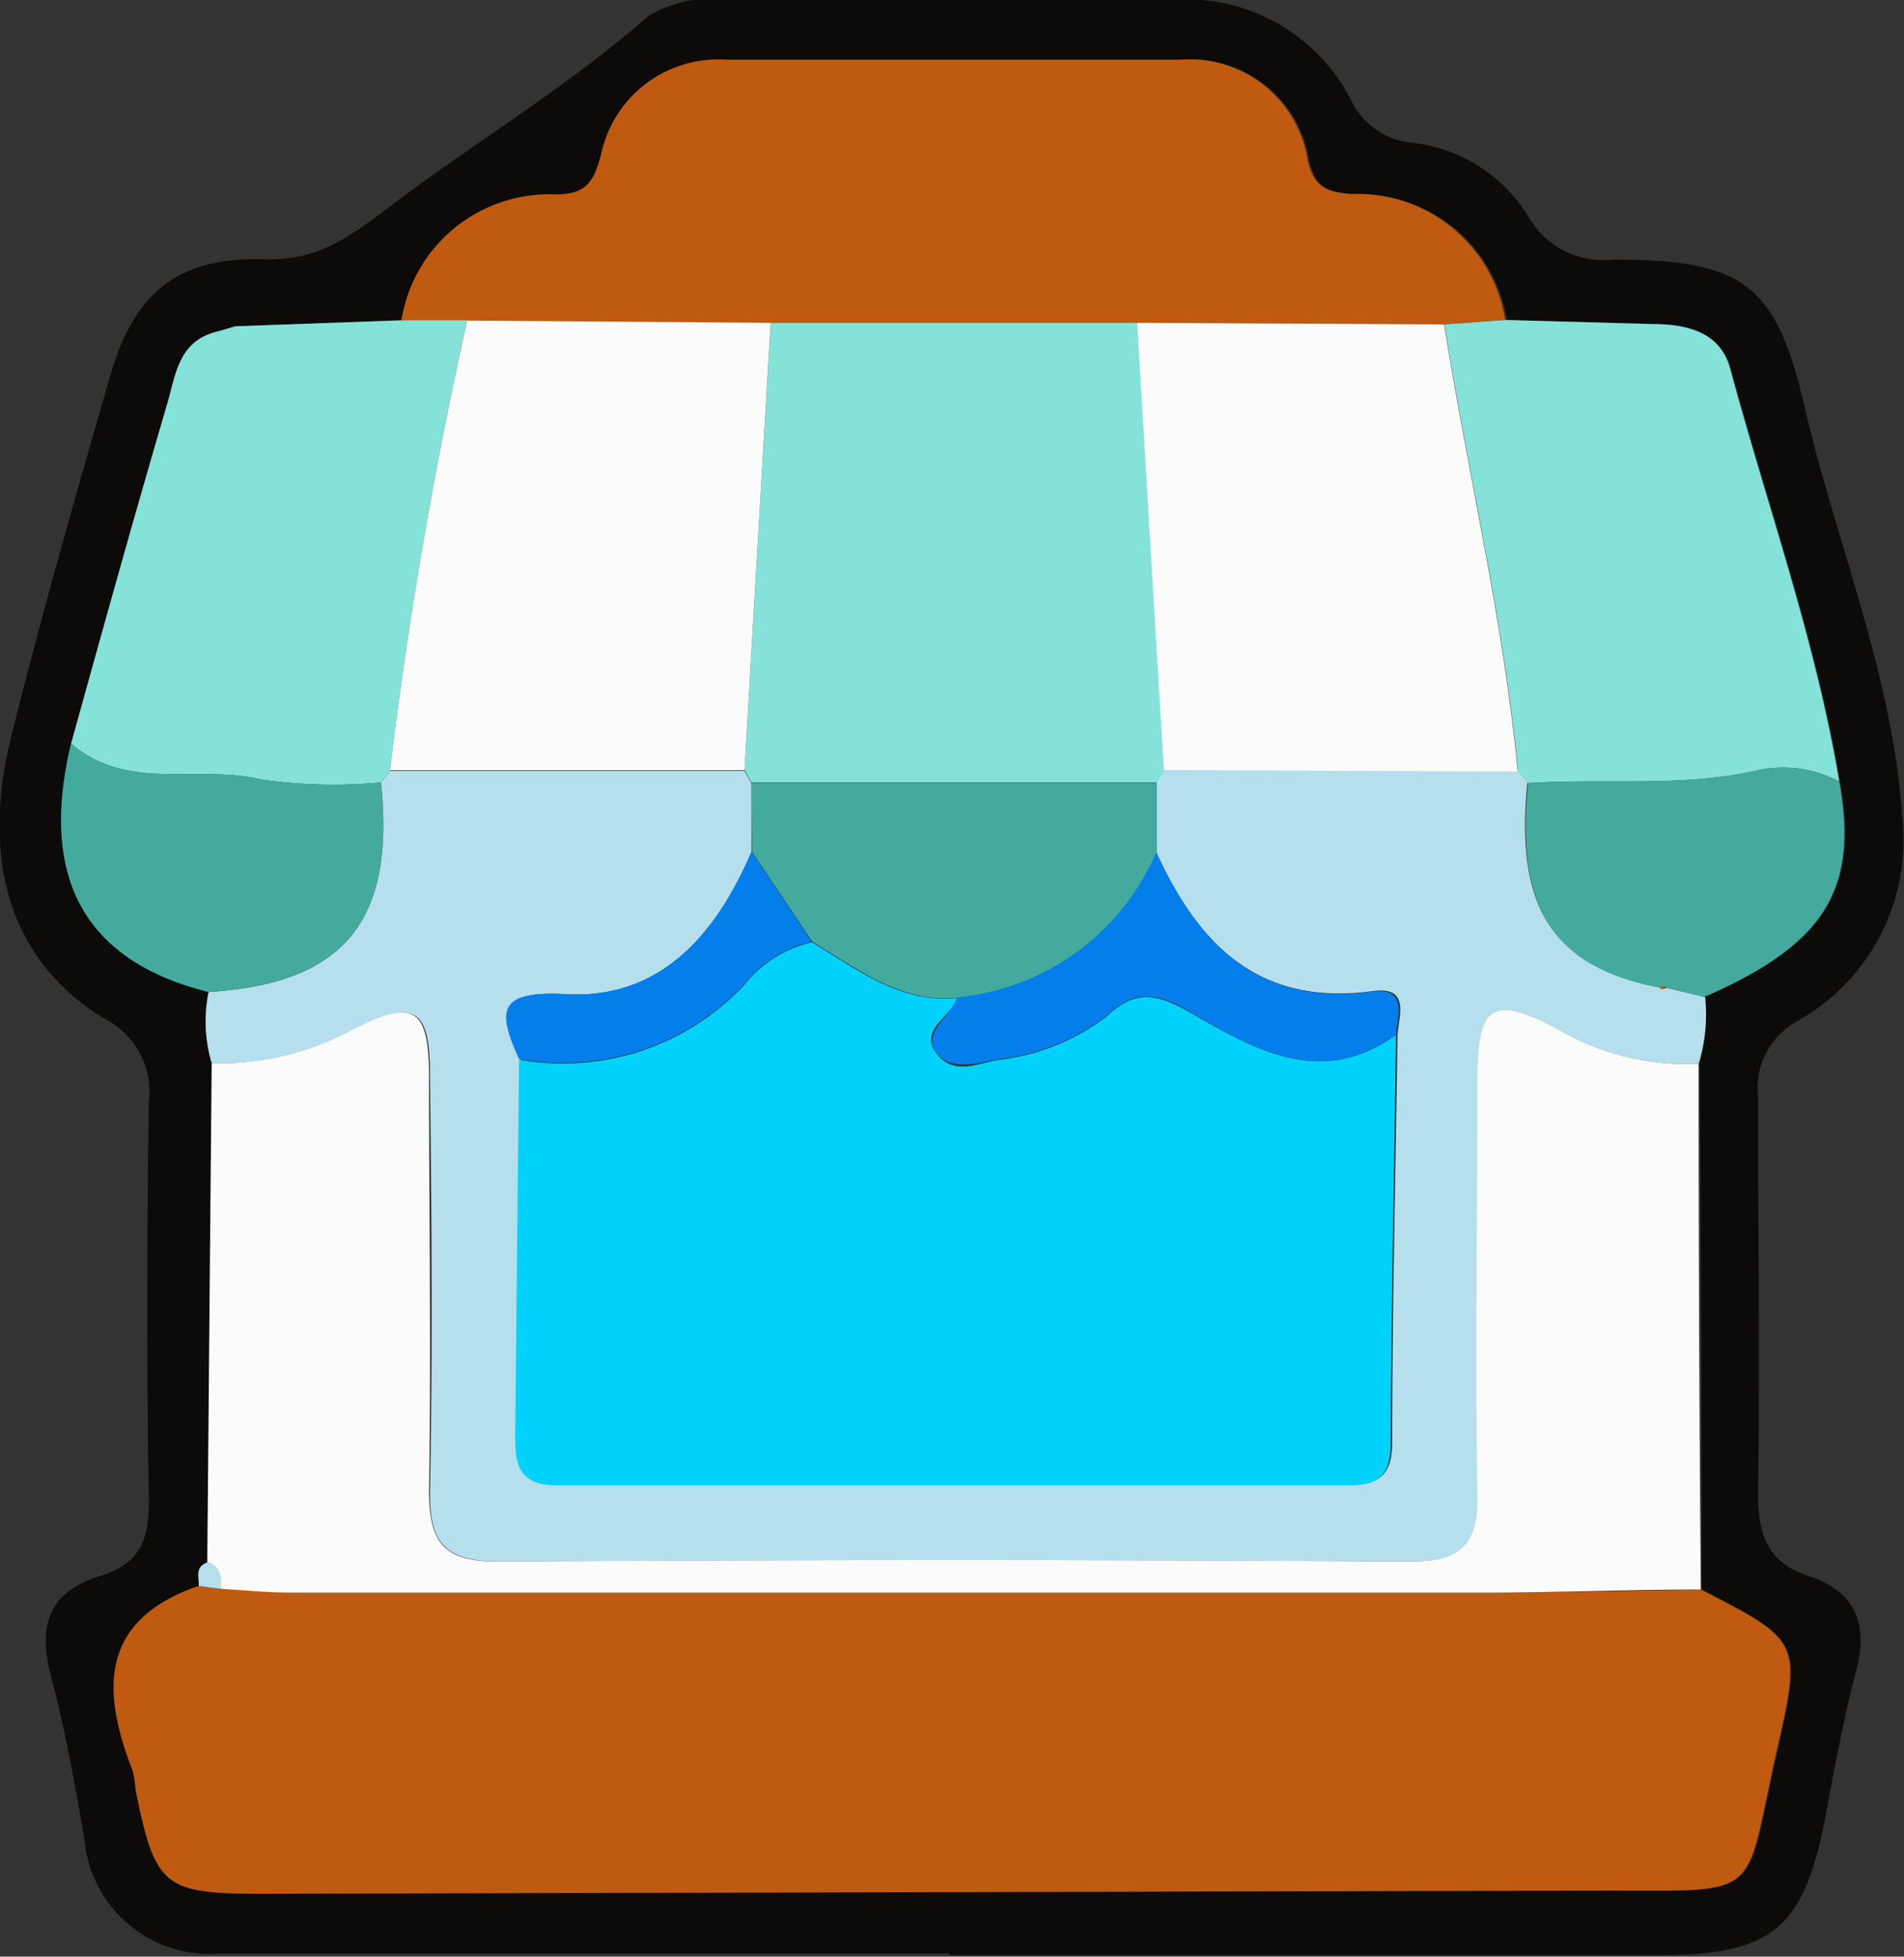 <svg xmlns="http://www.w3.org/2000/svg" viewBox="0 0 60.53 62.19"><rect x="0" y="0" width="60.53" height="62.19" fill="#333333" stroke="none"/><defs><style>.cls-1{fill:#0c0b0a;}.cls-2{fill:#bf5a10;}.cls-3{fill:#b5dfec;}.cls-4{fill:#fafbfa;}.cls-5{fill:#85e2d9;}.cls-6{fill:#44aa9d;}.cls-7{fill:#01d2fc;}.cls-8{fill:#037eeb;}</style></defs><title>Ativo 7</title><g id="Camada_2" data-name="Camada 2"><g id="Camada_1-2" data-name="Camada 1"><path class="cls-1" d="M30.19,62.09c-7.73,0-15.45,0-23.17,0a4,4,0,0,1-4.34-3.66c-.3-1.73-.61-3.46-1.06-5.16s0-2.71,1.6-3.19c1.29-.41,1.53-1.22,1.51-2.45-.07-4.2-.06-8.4,0-12.6A2.59,2.59,0,0,0,3.36,32.4c-3-1.79-4-5-3-9s2.06-7.71,3.17-11.54c.76-2.61,2.2-3.71,4.9-3.62,1.75.05,2.76-.77,4.13-1.8,2.66-2,5.54-3.72,8.06-5.94A4.17,4.17,0,0,1,23.38,0Q30.3,0,37.21,0a5.89,5.89,0,0,1,5.72,3.14,2.4,2.4,0,0,0,2,1.4,5,5,0,0,1,3.66,2.34,2.72,2.72,0,0,0,2.67,1.37c4.14,0,5.2.75,6.11,4.68,1,4.33,2.79,8.47,3.1,13a6.59,6.59,0,0,1-3.27,6.49,2.44,2.44,0,0,0-1.31,2.44c0,4.2.06,8.4,0,12.6,0,1.33.3,2.21,1.63,2.64,1.51.5,1.87,1.56,1.49,3s-.71,3.17-1,4.76c-.68,3.44-1.69,4.28-5.24,4.28q-11.3,0-22.57,0ZM6.94,10.53c-1.26.25-1.35,1.36-1.62,2.29-1,3.6-2,7.21-3.06,10.81-1,4.27.43,6.92,4.37,7.9a4.67,4.67,0,0,0,.1,2.26q-.08,7.93-.14,15.87c-.4.14-.26.47-.27.75-3.14,1.09-3.06,3.32-2.08,5.88a3.76,3.76,0,0,1,.09.6c.6,3.07.87,3.31,4,3.3L51,60.09c5.12,0,4.44.34,5.49-4.35.81-3.57.81-3.57-2.39-5.22q0-8.35-.07-16.71a5.42,5.42,0,0,0,.17-2.12c3.83-1.67,4.92-3.41,4.3-6.85-.75-4.49-2.29-8.76-3.47-13.13-.32-1.17-1.39-1.38-2.46-1.41l-4.66-.13a4.77,4.77,0,0,0-4.91-4c-.77,0-1.18-.21-1.38-1.08a3.8,3.8,0,0,0-4.08-3.19q-7.18,0-14.38,0a3.8,3.8,0,0,0-4,3c-.22.83-.47,1.26-1.44,1.28a4.76,4.76,0,0,0-4.91,4l-5.28.19Z"/><path class="cls-2" d="M54.07,50.52c3.2,1.65,3.2,1.65,2.39,5.22-1.05,4.69-.37,4.34-5.49,4.35l-42.66.1c-3.11,0-3.38-.23-4-3.3a3.76,3.76,0,0,0-.09-.6c-1-2.56-1.06-4.79,2.08-5.88l.7.09c.74,0,1.48.12,2.21.12q19,0,38,0C49.47,50.62,51.77,50.56,54.07,50.52Z"/><path class="cls-3" d="M6.73,33.79a4.67,4.67,0,0,1-.1-2.26c4.31-.27,5.94-2.25,5.48-6.66l.29-.37,11.27,0,.22.4v2.19C22.76,29.7,21,31.77,18,31.6c-2.14-.12-2.14.54-1.45,2.06l-.12,11.78c0,.91,0,1.75,1.32,1.75q12.6,0,25.19,0c.93,0,1.31-.35,1.32-1.32,0-4.32.11-8.65.17-13,.06-.64.38-1.52-.78-1.37C40,32,38.09,30,36.76,27.09l0-2.22.23-.39,11.25,0,.32.37c-.41,4,.79,5.85,4.16,6.48l.1.11L53,31.4l1.21.29A5.42,5.42,0,0,1,54,33.81a8.07,8.07,0,0,1-4.47-1.09C47.46,31.61,47,31.88,47,34.34c0,4.4-.06,8.79,0,13.19,0,1.62-.58,2.1-2.14,2.1q-14.52-.08-29,0c-1.72,0-2.22-.6-2.19-2.26.09-4.39.05-8.79,0-13.19,0-2.15-.49-2.44-2.43-1.45A8.87,8.87,0,0,1,6.73,33.79Z"/><path class="cls-4" d="M6.73,33.79a8.87,8.87,0,0,0,4.48-1.06c1.94-1,2.42-.7,2.43,1.45,0,4.4.07,8.8,0,13.19,0,1.66.47,2.27,2.19,2.26q14.52-.09,29,0c1.56,0,2.17-.48,2.14-2.1-.08-4.4,0-8.79,0-13.19,0-2.46.5-2.73,2.57-1.62A8.07,8.07,0,0,0,54,33.81q0,8.36.07,16.71c-2.3,0-4.6.1-6.89.1q-19,0-37.95,0c-.73,0-1.47-.08-2.21-.12,0-.38,0-.7-.43-.84Q6.66,41.72,6.73,33.79Z"/><path class="cls-2" d="M12.76,10.18a4.76,4.76,0,0,1,4.91-4c1,0,1.22-.45,1.44-1.28a3.8,3.8,0,0,1,4-3q7.2,0,14.38,0a3.8,3.8,0,0,1,4.08,3.19c.2.87.61,1,1.38,1.08a4.75,4.75,0,0,1,4.9,4l-1.95.14-9.76-.05H24.5l-9.65,0Z"/><path class="cls-5" d="M45.92,10.31l1.95-.14,4.67.13c1.07,0,2.14.24,2.46,1.41,1.18,4.37,2.72,8.64,3.47,13.13a3.81,3.81,0,0,0-2.53-.37c-2.44.57-4.91.26-7.36.42l-.32-.37C47.81,19.72,46.67,15.05,45.92,10.31Z"/><path class="cls-5" d="M12.76,10.18l2.09,0A144.08,144.08,0,0,0,12.4,24.5l-.29.37a16.48,16.48,0,0,1-3.79-.09c-2-.5-4.27.41-6.06-1.15,1-3.6,2-7.21,3.06-10.81.27-.93.36-2,1.62-2.29l.54-.16Z"/><path class="cls-6" d="M2.26,23.63c1.79,1.56,4.06.65,6.06,1.15a16.48,16.48,0,0,0,3.79.09c.46,4.41-1.17,6.39-5.48,6.66C2.69,30.55,1.23,27.9,2.26,23.63Z"/><path class="cls-6" d="M48.58,24.89c2.45-.16,4.92.15,7.36-.42a3.81,3.81,0,0,1,2.53.37c.62,3.44-.47,5.18-4.3,6.85L53,31.4a.28.28,0,0,0-.22,0C49.37,30.74,48.17,28.87,48.58,24.89Z"/><path class="cls-3" d="M6.59,49.66c.42.14.47.46.43.84l-.7-.09C6.33,50.13,6.19,49.8,6.59,49.66Z"/><path class="cls-2" d="M7.48,10.37l-.54.16Z"/><path class="cls-7" d="M44.38,32.89c-.06,4.32-.15,8.65-.17,13,0,1-.39,1.32-1.32,1.32q-12.6,0-25.19,0c-1.34,0-1.33-.84-1.32-1.75l.12-11.78a7.91,7.91,0,0,0,7.15-2.36,3.82,3.82,0,0,1,2.16-1.37c1.44.85,2.79,1.95,4.62,1.77-.2.6-1.2,1-.68,1.73s1.28.38,1.89.25a7,7,0,0,0,3.54-1.39c.9-.87,1.62-.73,2.65-.13C39.87,33.35,42,34.61,44.38,32.89Z"/><path class="cls-5" d="M24.5,10.26H36.16q.42,7.11.85,14.22l-.23.39H23.89l-.22-.4Q24.08,17.37,24.5,10.26Z"/><path class="cls-4" d="M24.5,10.26q-.42,7.11-.83,14.22l-11.27,0a144.08,144.08,0,0,1,2.45-14.29Z"/><path class="cls-4" d="M37,24.48q-.43-7.11-.85-14.22l9.76.05c.75,4.74,1.89,9.41,2.34,14.21Z"/><path class="cls-6" d="M23.89,24.88H36.78c0,.74,0,1.48,0,2.22a7.68,7.68,0,0,1-6.33,4.61c-1.83.18-3.18-.92-4.62-1.77l-1.92-2.86Z"/><path class="cls-8" d="M30.43,31.7a7.68,7.68,0,0,0,6.33-4.61C38.09,30,40,32,43.6,31.52c1.16-.15.84.73.78,1.37-2.39,1.72-4.51.46-6.55-.73-1-.6-1.75-.74-2.65.13a7,7,0,0,1-3.54,1.39c-.61.13-1.46.36-1.89-.25S30.23,32.3,30.43,31.7Z"/><path class="cls-8" d="M23.89,27.07l1.92,2.86a3.82,3.82,0,0,0-2.16,1.37,7.91,7.91,0,0,1-7.15,2.36c-.69-1.52-.69-2.18,1.45-2.06C21,31.77,22.76,29.7,23.89,27.07Z"/><path class="cls-2" d="M52.74,31.37a.28.28,0,0,1,.22,0l-.12.08Z"/></g></g></svg>
